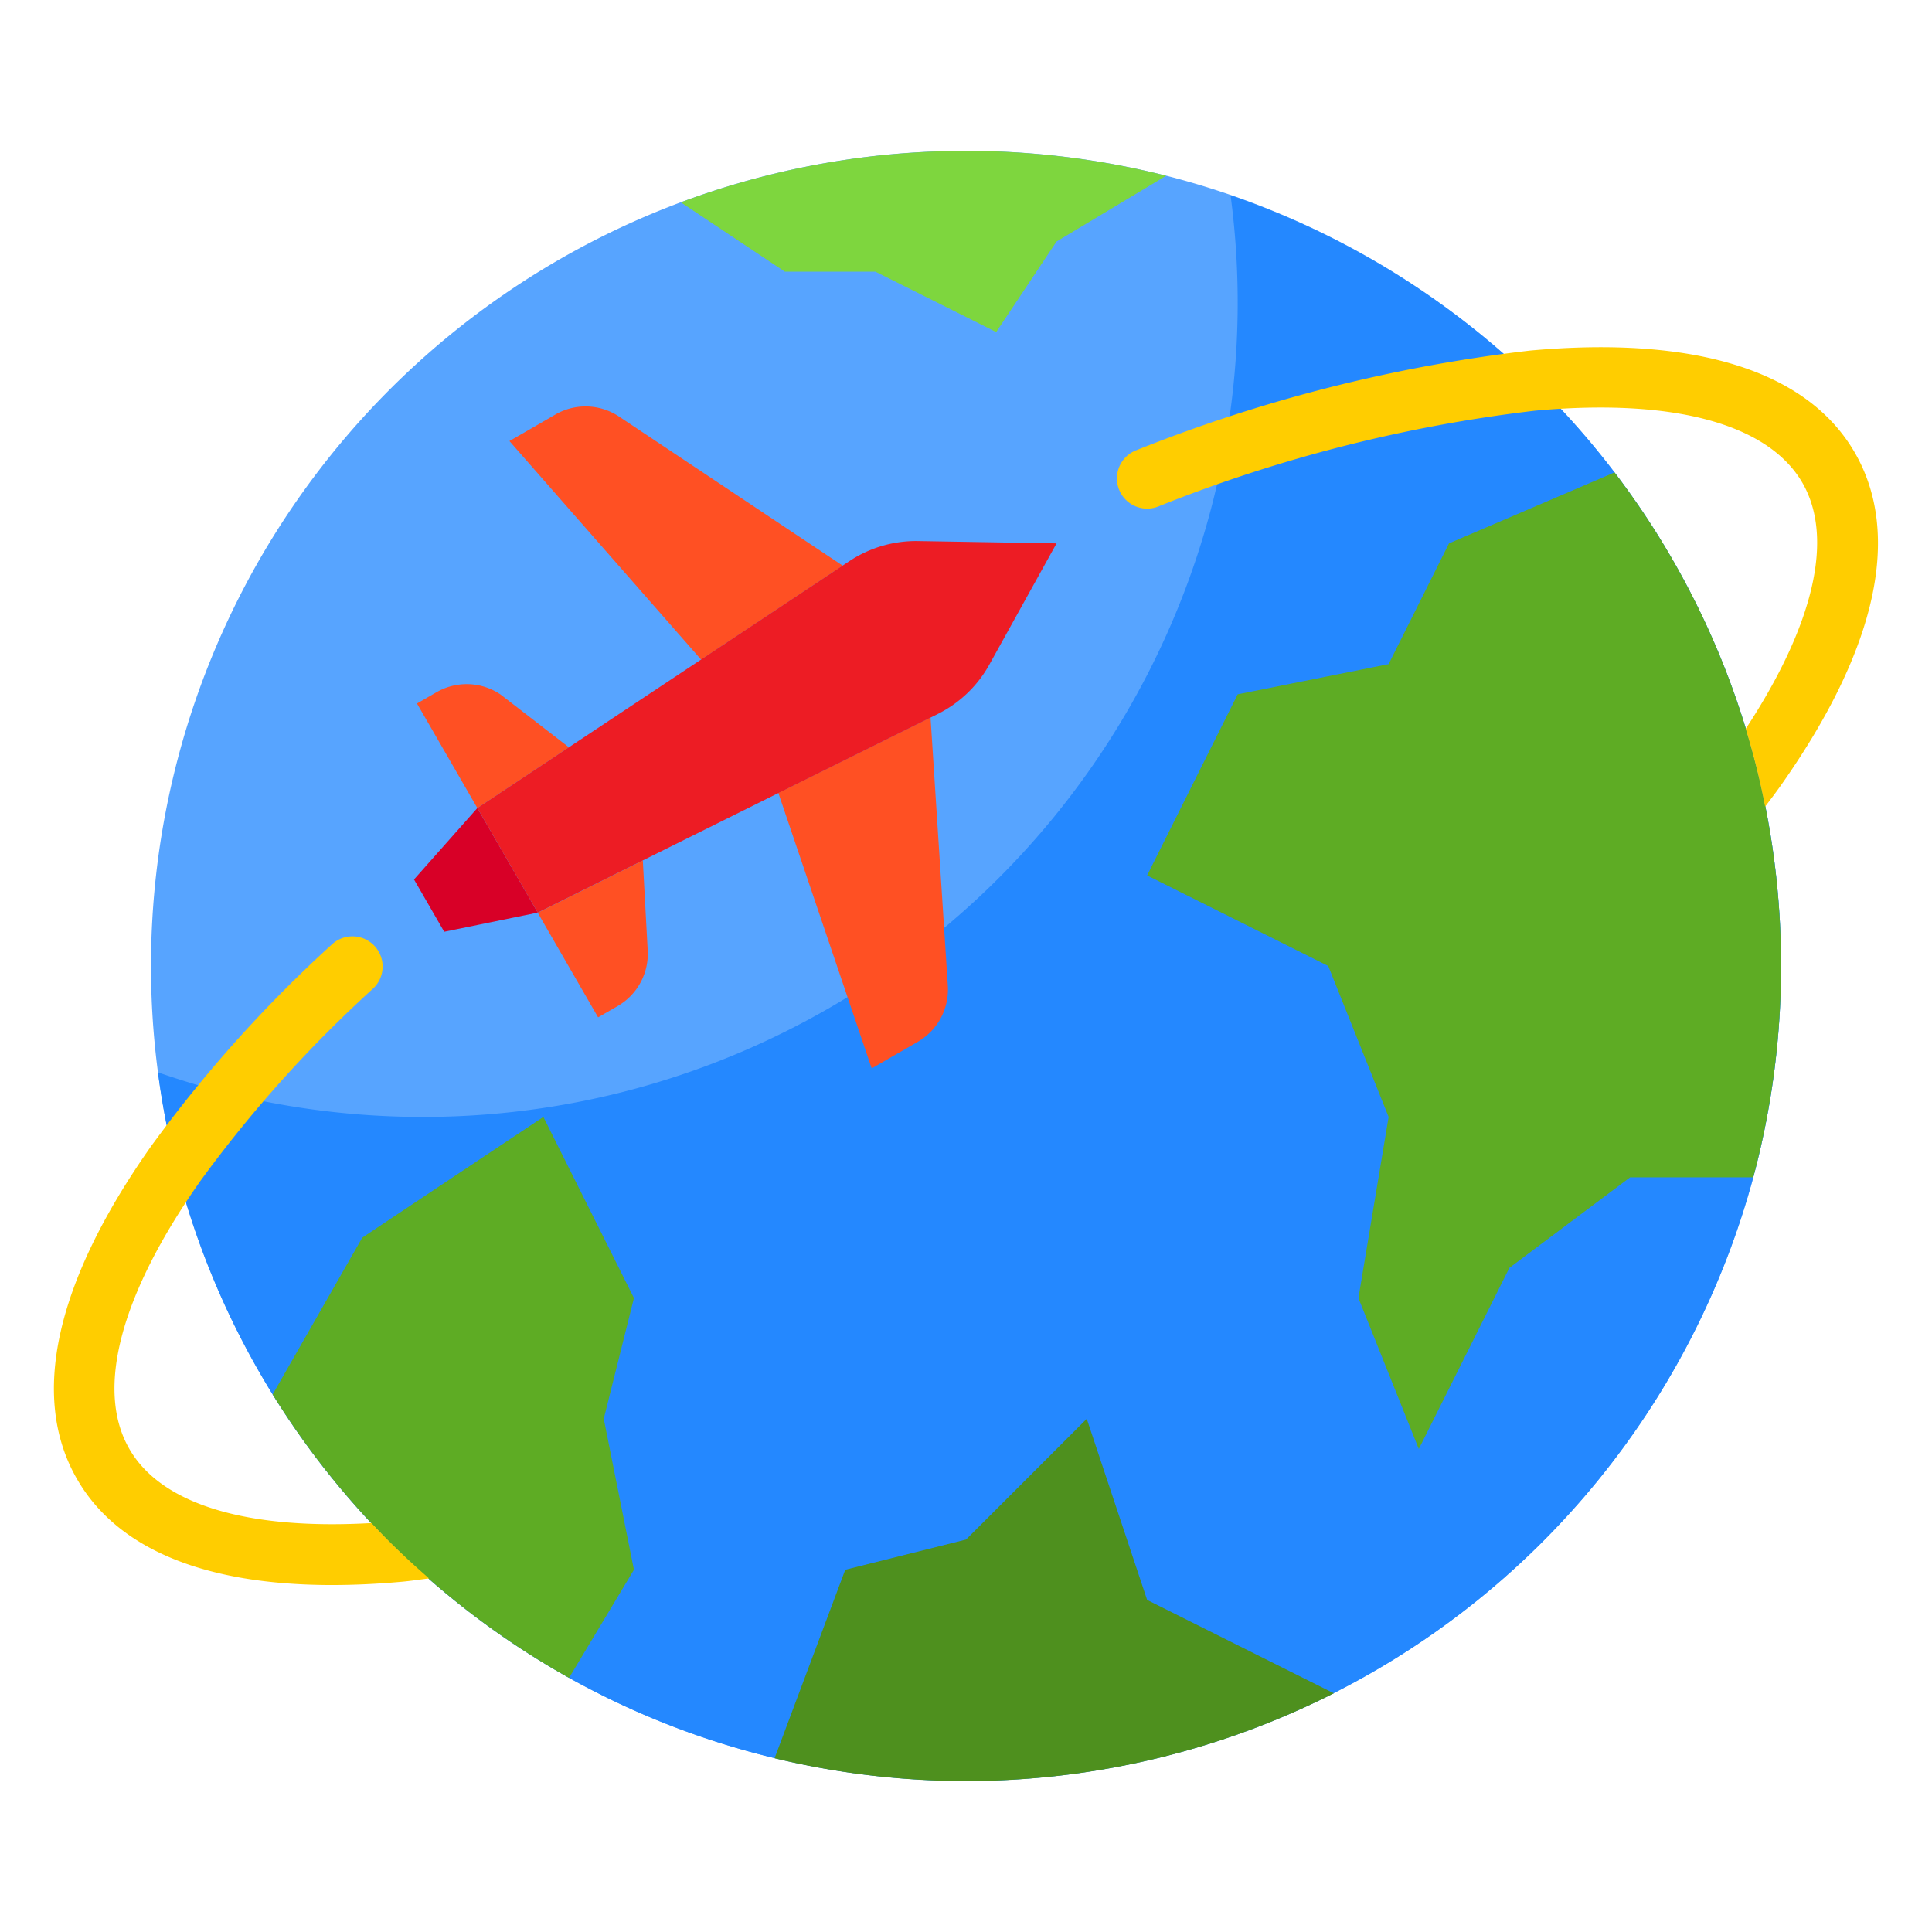 <svg xmlns="http://www.w3.org/2000/svg" viewBox="0 0 64 64"><g id="Layer_52" data-name="Layer 52"><path d="M59,32a26.925,26.925,0,0,0-5.517-16.35h0a26.9,26.9,0,0,0-2.7-3.04h-.01A27.01,27.01,0,0,0,38.63,5.82l0,0A27.079,27.079,0,0,0,22.554,6.7l0,0A27.009,27.009,0,0,0,9.03,46.19l0,0a27.13,27.13,0,0,0,9.819,9.388h0A26.816,26.816,0,0,0,25.66,58.24v0a26.979,26.979,0,0,0,18.526-2.152l-.005,0A27.054,27.054,0,0,0,58.08,39h0A27.019,27.019,0,0,0,59,32Z" style="fill:#57a4ff"></path><path d="M59,32a26.925,26.925,0,0,0-5.517-16.35h0a26.9,26.9,0,0,0-2.7-3.04h-.01A27.068,27.068,0,0,0,40.764,6.469,26.865,26.865,0,0,1,40.078,17h0a27.054,27.054,0,0,1-13.9,17.09l0,0A26.871,26.871,0,0,1,14,37a27.039,27.039,0,0,1-6.341-.756v0c-.826-.2-1.631-.448-2.426-.72a26.9,26.9,0,0,0,3.8,10.67l0,0a27.13,27.13,0,0,0,9.819,9.388h0A26.816,26.816,0,0,0,25.66,58.24v0a26.979,26.979,0,0,0,18.526-2.152l-.005,0A27.054,27.054,0,0,0,58.08,39h0A27.019,27.019,0,0,0,59,32Z" style="fill:#2488ff"></path><path d="M29,9l4,2,2-3,3.629-2.177a27.073,27.073,0,0,0-16.075.88L26,9Z" style="fill:#7ed63e"></path><path d="M48,18l-2,4-5,1-3,6,6,3,2,5-1,6,2,5,3-6,4-3h4.078a27.061,27.061,0,0,0,.113-13.571h0a26.907,26.907,0,0,0-4.708-9.779Z" style="fill:#5eac24"></path><path d="M20,47l1-4-3-6-6,4L9.032,46.193a27.13,27.13,0,0,0,9.819,9.388L21,52Z" style="fill:#5eac24"></path><path d="M20.507,13.8a2,2,0,0,0-2.109-.068l-1.522.879,6.349,7.24,4.69-3.113Z" style="fill:#ff5023"></path><path d="M36,47l-4,4-4,1-2.341,6.244a26.979,26.979,0,0,0,18.526-2.152L38,53Z" style="fill:#4e901e"></path><path d="M28.876,35.392l1.522-.879a2,2,0,0,0,1-1.86l-.573-8.885-5.041,2.5Z" style="fill:#ff5023"></path><path d="M19.813,33.7l.647-.373a2,2,0,0,0,.994-1.877l-.16-2.944-3.481,1.73Z" style="fill:#ff5023"></path><path d="M16.583,23.008a2,2,0,0,0-2.123-.077l-.647.373,2,3.464,3.032-2.012Z" style="fill:#ff5023"></path><polygon points="14.715 30.866 17.813 30.232 15.813 26.768 13.715 29.134 14.715 30.866" style="fill:#d80027"></polygon><path d="M25.78,26.273v0l5.041-2.5v0l.235-.117a3.992,3.992,0,0,0,1.717-1.64L35,18l-4.587-.077a4,4,0,0,0-2.279.667l-.219.145.006,0-.006,0-4.69,3.113,0,0,0,0-7.412,4.92,2,3.464Z" style="fill:#ed1c24"></path><path d="M12.305,50.453c-4.117.236-6.96-.614-8.019-2.454-1.134-1.958-.3-5.106,2.341-8.863a42.064,42.064,0,0,1,5.744-6.4,1,1,0,0,0-1.362-1.464,44.033,44.033,0,0,0-6.017,6.717C1.829,42.48.986,46.29,2.554,49,3.886,51.312,6.782,52.506,11,52.506q1.1,0,2.318-.109c.289-.026.6-.074.895-.11C13.546,51.706,12.908,51.1,12.305,50.453Z" style="fill:#ffcd00"></path><path d="M58.473,26.721c.176-.235.358-.472.522-.705,3.168-4.492,4.016-8.3,2.451-11.017s-5.293-3.882-10.766-3.385a50.89,50.89,0,0,0-13.036,3.3,1,1,0,1,0,.712,1.869,48.894,48.894,0,0,1,12.5-3.179c4.579-.417,7.72.434,8.853,2.392,1.057,1.835.374,4.713-1.879,8.146.129.424.249.852.357,1.285S58.387,26.287,58.473,26.721Z" style="fill:#ffcd00"></path></g></svg>
